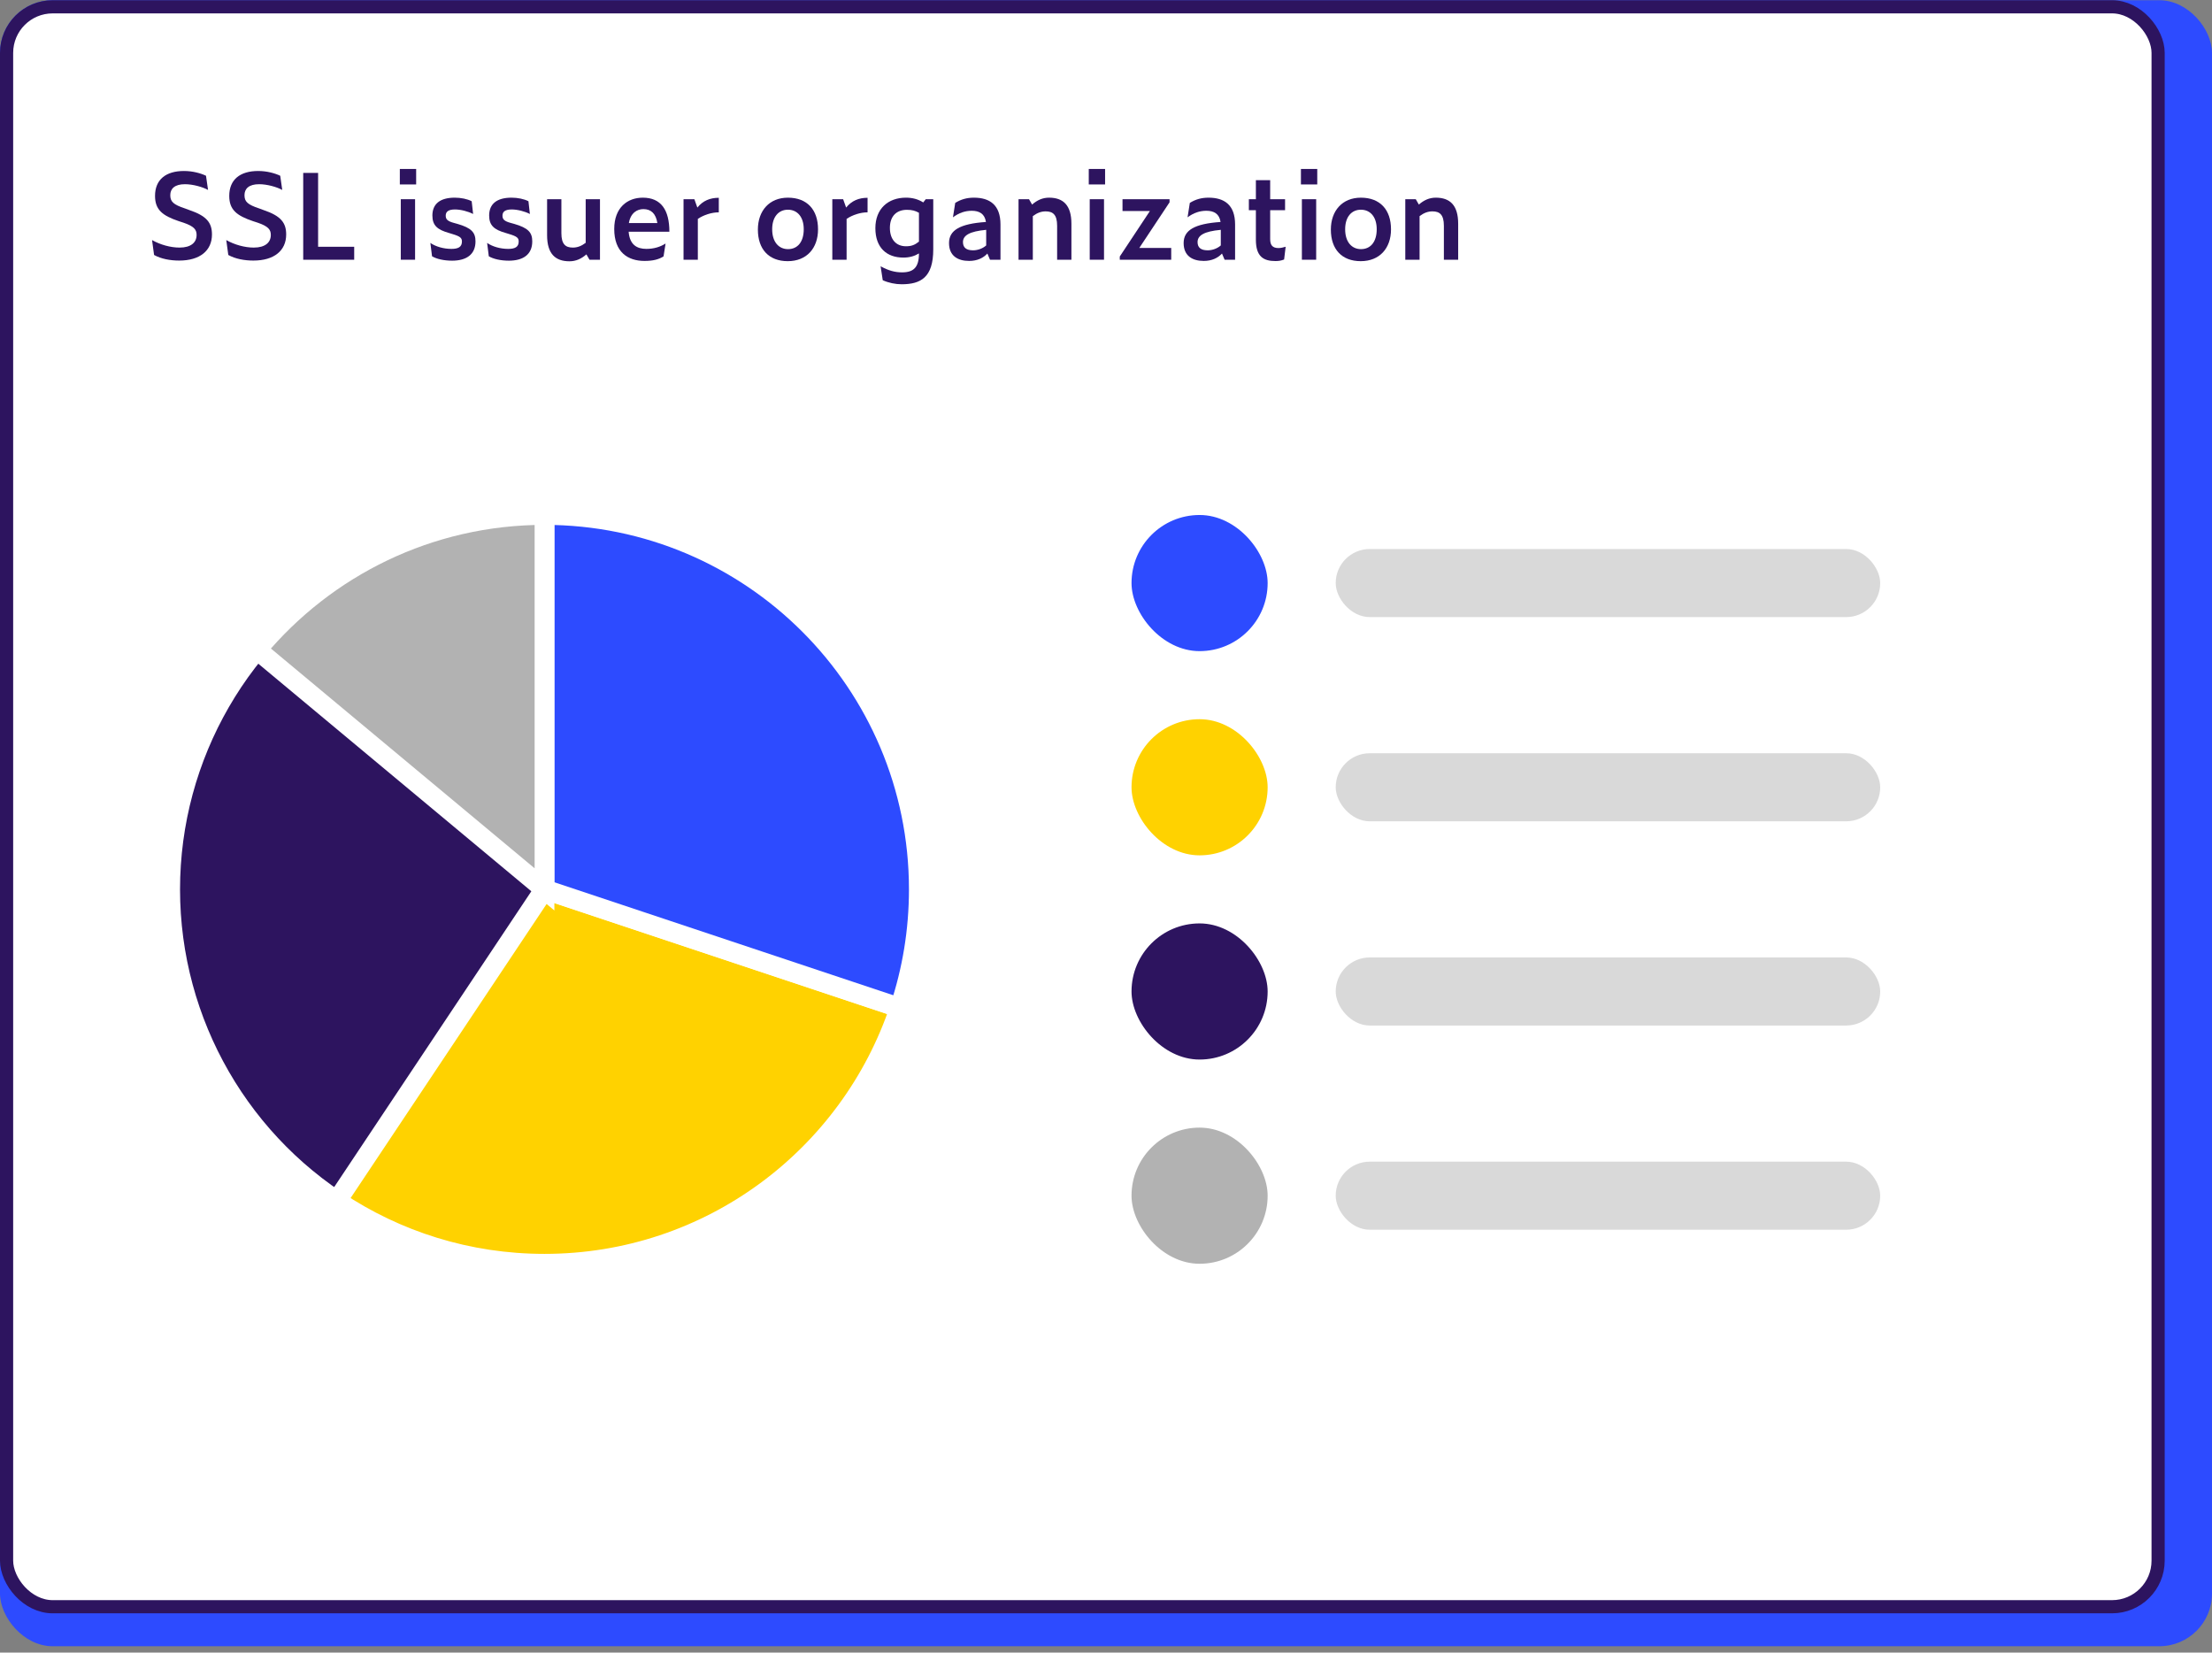 <svg fill="none" height="251" viewBox="0 0 336 251" width="336" xmlns="http://www.w3.org/2000/svg"><rect x="0" y="0" width="336" height="251" fill="#808080" stroke="none"/><rect fill="#2d4bff" height="250" rx="8" width="336" y=".033"/><rect fill="#fff" height="243" rx="7" stroke="#2d145f" stroke-width="2" width="326.816" x="1" y="1.033"/><rect fill="#2d4bff" height="20.677" rx="10.338" width="20.677" x="171.877" y="78.218"/><rect fill="#d9d9d9" height="10.338" rx="5.169" width="82.708" x="202.892" y="83.387"/><rect fill="#ffd200" height="20.677" rx="10.338" width="20.677" x="171.877" y="109.233"/><rect fill="#d9d9d9" height="10.338" rx="5.169" width="82.708" x="202.892" y="114.402"/><rect fill="#2d145f" height="20.677" rx="10.338" width="20.677" x="171.877" y="140.249"/><rect fill="#d9d9d9" height="10.338" rx="5.169" width="82.708" x="202.892" y="145.418"/><rect fill="#b2b2b2" height="20.677" rx="10.338" width="20.677" x="171.877" y="171.264"/><rect fill="#d9d9d9" height="10.338" rx="5.169" width="82.708" x="202.892" y="176.434"/><circle cx="82.708" cy="135.079" fill="#2d145f" r="56.861" stroke="#fff" stroke-width="3"/><path d="m51.162 182.396 31.544-47.317 53.958 17.986c-7.526 22.589-28.84 38.876-53.958 38.876-11.67 0-22.518-3.516-31.544-9.545z" fill="#ffd200" stroke="#fff" stroke-width="3"/><path d="m136.666 153.065c1.883-5.652 2.903-11.7 2.903-17.986 0-31.403-25.458-56.861-56.861-56.861v56.861z" fill="#2d4bff" stroke="#fff" stroke-width="3"/><path d="m39.025 98.677c10.43-12.503 26.128-20.459 43.683-20.459v56.861z" fill="#b2b2b2" stroke="#fff" stroke-width="3"/><g fill="#2d145f"><path d="m27.223 39.575c3.13 0 4.975-1.502 4.975-3.962 0-1.791-.814-2.822-3.438-3.709l-.633-.235c-1.809-.597-2.261-1.049-2.261-2.026 0-.995.688-1.665 2.225-1.665 1.212 0 2.678.416 3.51.869l-.308-2.153c-.796-.38-2.026-.724-3.347-.724-2.768 0-4.396 1.321-4.396 3.781 0 2.117 1.14 3.003 3.6 3.836l.724.235c1.646.561 1.99 1.086 1.99 1.863 0 1.14-.85 1.918-2.587 1.918-1.375 0-2.931-.434-4.179-1.14l.307 2.262c1.067.597 2.461.85 3.817.85z"/><path d="m38.495 39.575c3.13 0 4.975-1.502 4.975-3.962 0-1.791-.814-2.822-3.438-3.709l-.633-.235c-1.809-.597-2.261-1.049-2.261-2.026 0-.995.688-1.665 2.225-1.665 1.212 0 2.678.416 3.51.869l-.307-2.153c-.796-.38-2.026-.724-3.347-.724-2.768 0-4.396 1.321-4.396 3.781 0 2.117 1.14 3.003 3.6 3.836l.724.235c1.646.561 1.99 1.086 1.99 1.863 0 1.14-.85 1.918-2.587 1.918-1.375 0-2.931-.434-4.179-1.14l.308 2.262c1.067.597 2.461.85 3.817.85z"/><path d="m46.058 39.448h7.744v-1.972h-5.482v-11.217h-2.262z"/><path d="m60.734 28.014h2.479v-2.352h-2.479zm.145 11.434h2.171v-9.191h-2.171z"/><path d="m68.663 39.593c2.207 0 3.564-.959 3.564-2.931 0-1.357-.615-2.044-2.75-2.659l-.525-.145c-1.013-.271-1.248-.579-1.248-1.104 0-.597.398-.941 1.411-.941.85 0 1.99.289 2.75.688l-.217-1.936c-.651-.344-1.646-.543-2.569-.543-2.225 0-3.401.941-3.401 2.714 0 1.52.778 2.153 2.497 2.642l.525.163c1.212.362 1.466.597 1.466 1.14 0 .832-.561 1.122-1.592 1.122-1.194 0-2.388-.344-3.202-.905l.253 2.026c.688.416 1.827.669 3.039.669z"/><path d="m77.285 39.593c2.207 0 3.564-.959 3.564-2.931 0-1.357-.615-2.044-2.75-2.659l-.525-.145c-1.013-.271-1.248-.579-1.248-1.104 0-.597.398-.941 1.411-.941.85 0 1.99.289 2.75.688l-.217-1.936c-.651-.344-1.646-.543-2.569-.543-2.225 0-3.401.941-3.401 2.714 0 1.52.778 2.153 2.497 2.642l.525.163c1.212.362 1.466.597 1.466 1.14 0 .832-.561 1.122-1.592 1.122-1.194 0-2.388-.344-3.202-.905l.253 2.026c.688.416 1.827.669 3.039.669z"/><path d="m89.544 39.448h1.592v-9.191h-2.171v6.622c-.669.507-1.284.724-1.954.724-1.104 0-1.737-.507-1.737-2.189v-5.156h-2.171v5.464c0 2.822 1.248 3.962 3.401 3.962.977 0 1.809-.38 2.569-1.049z"/><path d="m100.792 38.942.307-1.954c-.832.525-1.791.814-2.913.814-1.411 0-2.533-.597-2.696-2.605h6.187c0-3.311-1.266-5.174-4.034-5.174-2.334 0-4.342 1.502-4.342 4.758 0 3.51 2.063 4.849 4.596 4.849 1.266 0 2.153-.217 2.895-.688zm-3.058-7.183c1.176 0 1.9.706 2.117 2.117h-4.324c.253-1.52 1.23-2.117 2.207-2.117z"/><path d="m109.185 32.248v-2.207c-1.339 0-2.425.452-3.257 1.484l-.452-1.266h-1.647v9.191h2.171v-6.206c.887-.597 2.099-.995 3.185-.995z"/><path d="m119.663 39.666c2.858 0 4.595-1.954 4.595-4.831 0-2.985-1.664-4.812-4.577-4.812-2.822 0-4.559 1.99-4.559 4.849 0 2.985 1.664 4.795 4.541 4.795zm.036-1.827c-1.375 0-2.406-1.049-2.406-3.021 0-1.863.959-2.967 2.388-2.967s2.406 1.085 2.406 2.967c0 1.954-.959 3.021-2.388 3.021z"/><path d="m131.782 32.248v-2.207c-1.338 0-2.424.452-3.256 1.484l-.453-1.266h-1.646v9.191h2.171v-6.206c.887-.597 2.099-.995 3.184-.995z"/><path d="m141.76 37.874v-7.617h-1.14l-.38.488c-.796-.506-1.683-.724-2.624-.724-2.732 0-4.649 1.701-4.649 4.632 0 2.967 1.718 4.469 4.251 4.469.959 0 1.719-.235 2.37-.633 0 2.099-.796 2.877-2.569 2.877-1.085 0-2.062-.271-3.256-.923l.325 2.117c.869.398 1.936.615 2.859.615 2.931 0 4.813-1.049 4.813-5.301zm-6.586-3.257c0-1.755.977-2.75 2.587-2.75.778 0 1.285.145 1.827.452v4.378c-.633.507-1.139.706-1.972.706-1.501 0-2.442-1.049-2.442-2.786z"/><path d="m150.38 39.448h1.592v-5.355c0-2.985-1.647-4.071-4.035-4.071-1.067 0-1.972.253-2.84.796l-.344 2.189c.923-.688 1.863-.995 2.858-.995 1.14 0 1.972.452 2.153 1.701-3.98.271-5.608 1.266-5.608 3.202s1.321 2.714 3.057 2.714c1.231 0 2.153-.452 2.769-1.122zm-4.107-2.678c0-1.013.995-1.628 3.528-1.863v2.37c-.507.452-1.267.742-1.991.742-1.031 0-1.537-.416-1.537-1.248z"/><path d="m158.839 32.103c1.104 0 1.737.507 1.737 2.189v5.156h2.171v-5.464c0-2.822-1.248-3.962-3.401-3.962-.977 0-1.81.38-2.57 1.049l-.47-.814h-1.592v9.191h2.171v-6.622c.669-.507 1.285-.724 1.954-.724z"/><path d="m165.383 28.014h2.479v-2.352h-2.479zm.145 11.434h2.171v-9.191h-2.171z"/><path d="m177.907 37.657h-4.848l4.595-6.929v-.47h-7.146v1.791h4.161l-4.577 6.911v.488h7.815z"/><path d="m186.016 39.448h1.593v-5.355c0-2.985-1.647-4.071-4.035-4.071-1.067 0-1.972.253-2.841.796l-.343 2.189c.922-.688 1.863-.995 2.858-.995 1.14 0 1.972.452 2.153 1.701-3.98.271-5.608 1.266-5.608 3.202s1.32 2.714 3.057 2.714c1.231 0 2.153-.452 2.768-1.122zm-4.107-2.678c0-1.013.996-1.628 3.528-1.863v2.37c-.506.452-1.266.742-1.99.742-1.031 0-1.538-.416-1.538-1.248z"/><path d="m195.055 39.412.235-1.936c-.344.108-.76.199-1.086.199-.904 0-1.266-.434-1.266-1.357v-4.396h2.262v-1.664h-2.262v-2.895h-2.171v2.895h-1.067v1.664h1.067v4.487c0 2.569 1.158 3.239 2.967 3.239.489 0 .85-.054 1.321-.235z"/><path d="m197.61 28.014h2.479v-2.352h-2.479zm.145 11.434h2.171v-9.191h-2.171z"/><path d="m206.697 39.666c2.858 0 4.595-1.954 4.595-4.831 0-2.985-1.664-4.812-4.577-4.812-2.823 0-4.559 1.99-4.559 4.849 0 2.985 1.664 4.795 4.541 4.795zm.036-1.827c-1.375 0-2.406-1.049-2.406-3.021 0-1.863.959-2.967 2.388-2.967s2.406 1.085 2.406 2.967c0 1.954-.959 3.021-2.388 3.021z"/><path d="m217.586 32.103c1.104 0 1.737.507 1.737 2.189v5.156h2.171v-5.464c0-2.822-1.248-3.962-3.401-3.962-.977 0-1.81.38-2.57 1.049l-.47-.814h-1.592v9.191h2.171v-6.622c.669-.507 1.285-.724 1.954-.724z"/></g></svg>